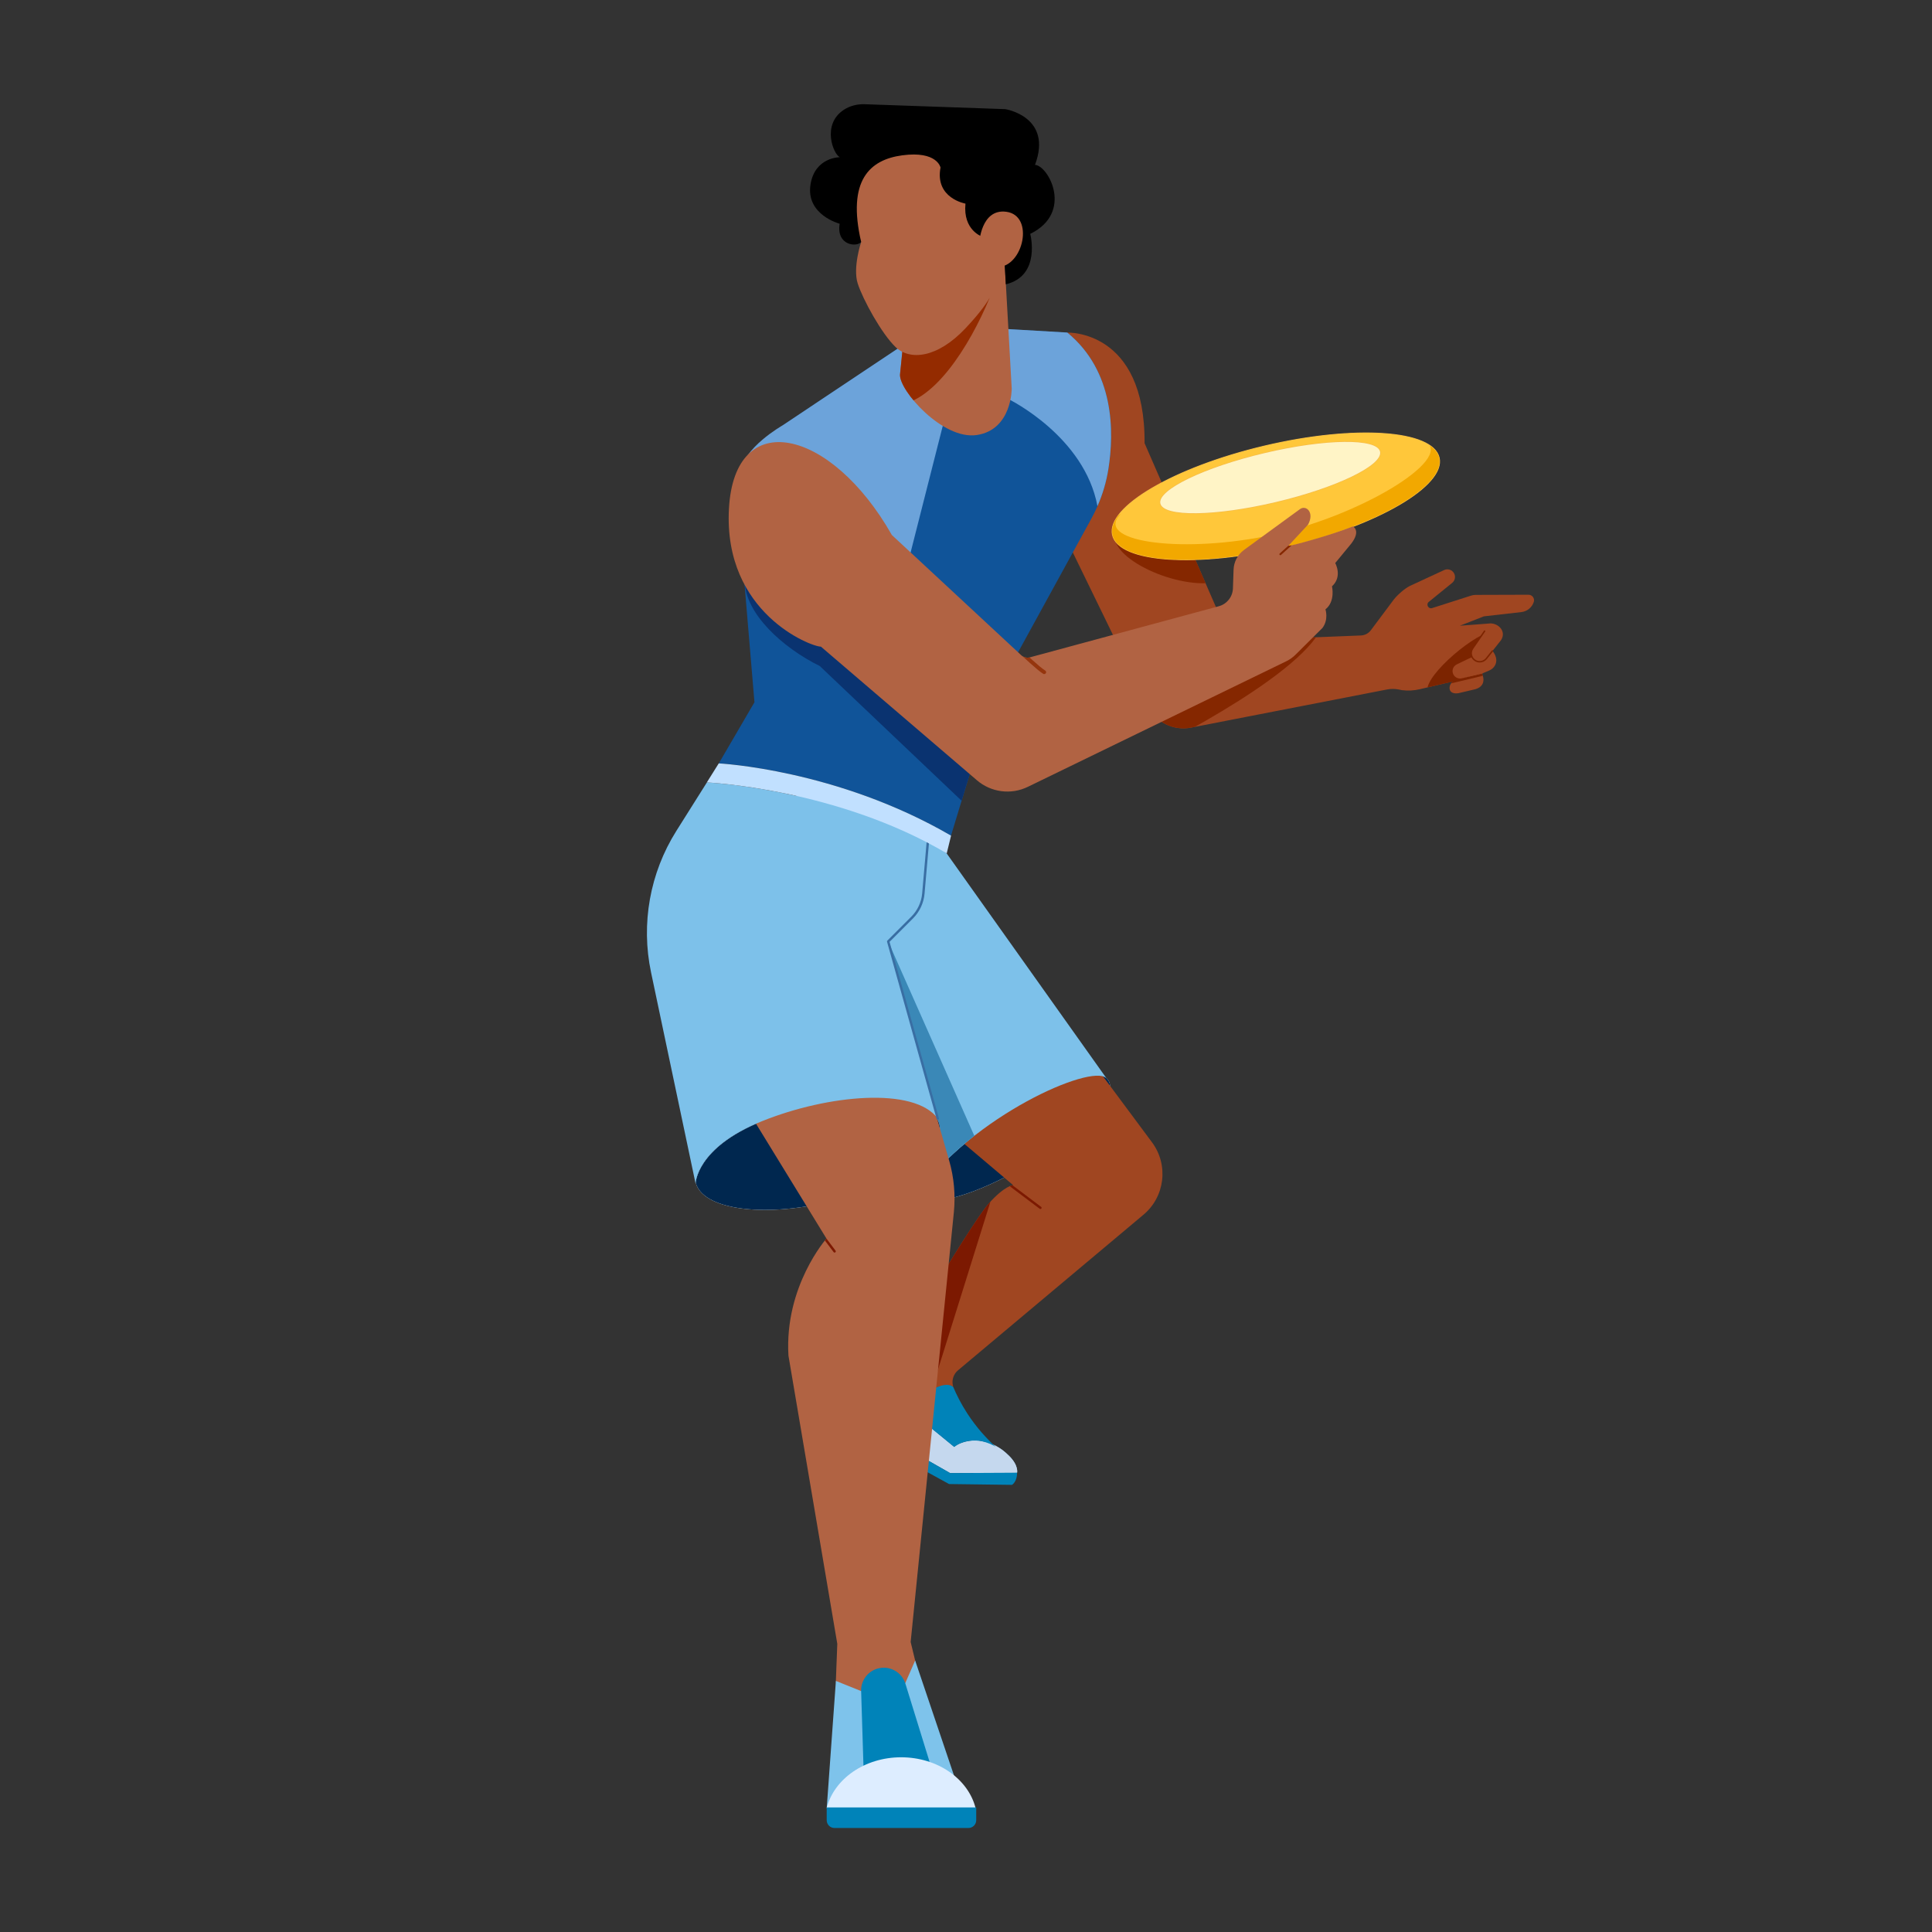 <?xml version="1.0" encoding="UTF-8" standalone="no"?>
<!DOCTYPE svg PUBLIC "-//W3C//DTD SVG 1.1//EN" "http://www.w3.org/Graphics/SVG/1.1/DTD/svg11.dtd">
<svg width="100%" height="100%" viewBox="0 0 2000 2000" version="1.1" xmlns="http://www.w3.org/2000/svg" xmlns:xlink="http://www.w3.org/1999/xlink" xml:space="preserve" xmlns:serif="http://www.serif.com/" style="fill-rule:evenodd;clip-rule:evenodd;stroke-linecap:round;stroke-linejoin:round;stroke-miterlimit:10;">
    <rect x="0" y="0" width="2000" height="2000" fill="#333333" stroke="none"/>
    <rect id="_15.Frisbee-（飞盘）" serif:id="15.Frisbee （飞盘）" x="0" y="0" width="2000" height="2000" style="fill:none;"/>
    <g id="_15.Frisbee-（飞盘）1" serif:id="15.Frisbee （飞盘）">
        <g transform="matrix(1.333,0,0,1.333,1104.84,753.432)">
            <path d="M0,-306.923C0,-306.923 60.642,-309.424 60.027,-221.05L124.651,-72.661C125.969,-69.635 129.018,-67.737 132.314,-67.891L228.036,-71.719C231.142,-71.843 234.019,-73.381 235.848,-75.894L253.583,-99.629C256.323,-103.14 262.179,-108.353 266.207,-110.252L292.693,-122.526C295.541,-123.845 298.925,-122.712 300.402,-119.942C301.734,-117.444 301.11,-114.352 298.914,-112.566L280.751,-97.798C278.363,-95.857 280.425,-92.049 283.355,-92.986C283.355,-92.986 307.124,-100.592 313.675,-102.689C314.772,-103.039 315.916,-103.22 317.067,-103.224C325.091,-103.249 358.176,-103.354 358.176,-103.354C361.108,-103.363 363.189,-100.499 362.274,-97.714C360.875,-93.45 357.12,-90.392 352.661,-89.883L323.521,-86.562L304.896,-79.284L327.252,-80.971C333.846,-82.046 341.536,-75.375 336.863,-68.085L330.227,-59.693C330.227,-59.693 335.159,-54.304 332.252,-48.642C331.269,-46.726 329.551,-45.289 327.565,-44.455L322.031,-42.129C322.031,-42.129 326.777,-33.109 317.117,-30.035L303.634,-26.865C295.015,-25.68 295.877,-33.329 299.432,-36.023L273.666,-29.953C269.157,-28.89 264.493,-28.653 259.899,-29.252L257.528,-29.734C254.486,-30.352 251.353,-30.364 248.306,-29.772L96.031,-0.136C82.279,2.501 68.467,-4.413 62.336,-17.002L-2.291,-149.707C-10.602,-166.963 -12.551,-188.18 -10.538,-207.227L0,-306.923Z" style="fill:rgb(160,70,33);fill-rule:nonzero;"/>
            <clipPath id="_clip1">
                <path d="M0,-306.923C0,-306.923 60.642,-309.424 60.027,-221.05L124.651,-72.661C125.969,-69.635 129.018,-67.737 132.314,-67.891L228.036,-71.719C231.142,-71.843 234.019,-73.381 235.848,-75.894L253.583,-99.629C256.323,-103.14 262.179,-108.353 266.207,-110.252L292.693,-122.526C295.541,-123.845 298.925,-122.712 300.402,-119.942C301.734,-117.444 301.11,-114.352 298.914,-112.566L280.751,-97.798C278.363,-95.857 280.425,-92.049 283.355,-92.986C283.355,-92.986 307.124,-100.592 313.675,-102.689C314.772,-103.039 315.916,-103.22 317.067,-103.224C325.091,-103.249 358.176,-103.354 358.176,-103.354C361.108,-103.363 363.189,-100.499 362.274,-97.714C360.875,-93.45 357.12,-90.392 352.661,-89.883L323.521,-86.562L304.896,-79.284L327.252,-80.971C333.846,-82.046 341.536,-75.375 336.863,-68.085L330.227,-59.693C330.227,-59.693 335.159,-54.304 332.252,-48.642C331.269,-46.726 329.551,-45.289 327.565,-44.455L322.031,-42.129C322.031,-42.129 326.777,-33.109 317.117,-30.035L303.634,-26.865C295.015,-25.68 295.877,-33.329 299.432,-36.023L273.666,-29.953C269.157,-28.89 264.493,-28.653 259.899,-29.252L257.528,-29.734C254.486,-30.352 251.353,-30.364 248.306,-29.772L96.031,-0.136C82.279,2.501 68.467,-4.413 62.336,-17.002L-2.291,-149.707C-10.602,-166.963 -12.551,-188.18 -10.538,-207.227L0,-306.923Z" clip-rule="nonzero"/>
            </clipPath>
            <g clip-path="url(#_clip1)">
                <g transform="matrix(0.75,0,0,0.75,-828.629,-25068.7)">
                    <path d="M1533.96,33329C1505.89,33343.2 1459.66,33388.5 1484.93,33392.1C1493.88,33393.4 1501.36,33376.8 1504.08,33376.8L1521.56,33371.6C1521.56,33371.6 1533.76,33341.2 1533.96,33329Z" style="fill:rgb(124,36,0);"/>
                </g>
                <g transform="matrix(-0.935,0.354,0.354,0.935,298.805,-34.438)">
                    <path d="M-28.416,2.451L2.677,-1.523" style="fill:none;fill-rule:nonzero;stroke:rgb(124,36,0);stroke-width:1.88px;"/>
                </g>
                <g transform="matrix(0.75,0,0,0.75,-767.9,-24910.2)">
                    <path d="M1281.46,33119.8C1241.2,33176 1083.62,33250.3 1083.62,33250.3L1057.17,33225.9L1129.17,33103.5" style="fill:rgb(133,39,0);"/>
                </g>
                <g transform="matrix(0.75,0,0,0.75,-828.629,-25068.7)">
                    <path d="M1153.85,33226.9C1154.41,33254.9 1233.29,33286.7 1268.25,33271.2L1255.38,33206.8" style="fill:rgb(133,39,0);"/>
                </g>
            </g>
        </g>
        <g transform="matrix(1.333,0,0,1.333,1148.01,1235.07)">
            <path d="M0,-86.678C-0.681,-87.933 -1.631,-88.995 -2.815,-89.882C-17.502,-98.908 -106.718,-58.632 -148.465,0.251L-148.494,0.199C-148.336,0.73 -148.142,1.237 -147.867,1.687C-141.46,12.23 -103.297,2.236 -62.418,-22.607C-21.538,-47.45 5.88,-75.833 0,-86.678" style="fill:white;fill-rule:nonzero;"/>
        </g>
        <g transform="matrix(1.333,0,0,1.333,1148.01,1235.07)">
            <path d="M0,-86.678C-0.681,-87.933 -1.631,-88.995 -2.815,-89.882C-17.502,-98.908 -106.718,-58.632 -148.465,0.251L-148.494,0.199C-148.336,0.73 -148.142,1.237 -147.867,1.687C-141.46,12.23 -103.297,2.236 -62.418,-22.607C-21.538,-47.45 5.88,-75.833 0,-86.678Z" style="fill:rgb(0,39,79);fill-rule:nonzero;"/>
        </g>
        <g transform="matrix(1.333,0,0,1.333,1044.76,1450.06)">
            <path d="M0,42.911C-7.467,35.444 -10.415,35.862 -10.415,35.862L-14.938,33.454C-16.739,32.685 -18.841,31.971 -21.206,31.413C-27.497,29.93 -36.672,31.054 -42.736,35.862L-102.671,-13.253L-116.74,6.541C-119.228,10.041 -118.15,14.924 -114.419,17.051L-45.83,56.164L6.085,55.909C6.085,55.909 7.468,50.378 0,42.911" style="fill:rgb(131,192,228);fill-rule:nonzero;"/>
        </g>
        <g transform="matrix(1.333,0,0,1.333,1044.76,1450.06)">
            <path d="M0,42.911C-7.467,35.444 -13.963,32.595 -21.206,31.413C-27.585,30.372 -36.672,31.054 -42.736,35.862L-102.671,-13.253L-116.74,6.541C-119.228,10.041 -118.15,14.924 -114.419,17.051L-45.83,56.164L6.085,55.909C6.085,55.909 7.468,50.378 0,42.911Z" style="fill:rgb(197,216,238);fill-rule:nonzero;"/>
        </g>
        <g transform="matrix(1.333,0,0,1.333,892.205,1524.04)">
            <path d="M0,-38.435C-3.489,-40.424 -4.656,-44.824 -2.758,-48.248L-8.464,-39.157C-10.1,-36.55 -9.206,-33.105 -6.51,-31.623L67.708,9.182L116.607,9.813C116.607,9.813 120.616,7.439 120.504,0.423L68.589,0.678L0,-38.435Z" style="fill:rgb(0,131,185);fill-rule:nonzero;"/>
        </g>
        <g transform="matrix(1.333,0,0,1.333,986.76,1480.98)">
            <path d="M0,-33.958C2.579,-27.852 6.045,-20.918 10.735,-13.653C18.179,-2.124 26.3,6.51 33.088,12.67C30.771,11.107 27.068,9.346 22.297,8.221C16.006,6.737 6.831,7.861 0.767,12.67L-44.428,-24.267C-44.428,-24.267 -16.313,-46.628 0,-33.958Z" style="fill:rgb(0,131,185);fill-rule:nonzero;"/>
        </g>
        <g transform="matrix(1.333,0,0,1.333,986.76,1354.46)">
            <path d="M0,-135.055L46.539,-95.726C46.539,-95.726 40.025,-95.427 27.62,-81.47C12.126,-64.039 -59.168,58.446 -59.168,58.446L-36.383,77.347C-36.383,77.347 -9.832,53.068 0,60.933L-0.218,60.027C-1.28,55.62 0.245,50.993 3.717,48.08L147.683,-72.7C164.491,-86.728 167.426,-111.439 154.37,-129.013L92.423,-212.402C92.423,-212.402 -9.177,-186.182 0,-135.055Z" style="fill:rgb(160,70,33);fill-rule:nonzero;"/>
            <clipPath id="_clip2">
                <path d="M0,-135.055L46.539,-95.726C46.539,-95.726 40.025,-95.427 27.62,-81.47C12.126,-64.039 -59.168,58.446 -59.168,58.446L-36.383,77.347C-36.383,77.347 -9.832,53.068 0,60.933L-0.218,60.027C-1.28,55.62 0.245,50.993 3.717,48.08L147.683,-72.7C164.491,-86.728 167.426,-111.439 154.37,-129.013L92.423,-212.402C92.423,-212.402 -9.177,-186.182 0,-135.055Z" clip-rule="nonzero"/>
            </clipPath>
            <g clip-path="url(#_clip2)">
                <g transform="matrix(0.75,0,0,0.75,-740.07,-25519.4)">
                    <path d="M1030.88,33897.5L958.386,34129.5L895.576,34055L928.874,33906.8" style="fill:rgb(124,25,1);"/>
                </g>
                <g transform="matrix(-0.799,-0.602,-0.602,0.799,52.382,-100.433)">
                    <path d="M-25.664,8.589L2.874,8.589" style="fill:none;fill-rule:nonzero;"/>
                </g>
                <g transform="matrix(-0.799,-0.602,-0.602,0.799,52.382,-100.433)">
                    <path d="M-25.664,7.651L2.874,7.651C3.392,7.651 3.812,8.072 3.812,8.589C3.812,9.106 3.392,9.526 2.874,9.527L-25.664,9.526C-26.182,9.526 -26.602,9.106 -26.602,8.589C-26.602,8.072 -26.182,7.651 -25.664,7.651Z" style="fill:rgb(124,25,1);"/>
                </g>
            </g>
        </g>
        <g transform="matrix(1.333,0,0,1.333,980.001,1174.43)">
            <path d="M0,-218.286L123.979,-43.82C112.025,-55.002 20.108,-14.302 -22.455,45.733L-111.194,-111.643C-126.52,-138.823 -132.081,-170.429 -126.954,-201.207L-116.491,-264.019C-116.491,-264.019 -33.484,-246.064 0,-218.286Z" style="fill:rgb(125,193,234);fill-rule:nonzero;"/>
            <clipPath id="_clip3">
                <path d="M0,-218.286L123.979,-43.82C112.025,-55.002 20.108,-14.302 -22.455,45.733L-111.194,-111.643C-126.52,-138.823 -132.081,-170.429 -126.954,-201.207L-116.491,-264.019C-116.491,-264.019 -33.484,-246.064 0,-218.286Z" clip-rule="nonzero"/>
            </clipPath>
            <g clip-path="url(#_clip3)">
                <g transform="matrix(0.75,0,0,0.75,-735.001,-25384.4)">
                    <path d="M920.658,33648.8L1022.84,33879.3L943.442,33930.5L895.576,33750" style="fill:rgb(58,136,183);"/>
                </g>
            </g>
        </g>
        <g transform="matrix(1.333,0,0,1.333,972.462,1229.48)">
            <path d="M0,-49.07C-3.741,-64.818 -31.267,-72.527 -67.117,-69.942C-90.163,-67.365 -115.575,-60.554 -137.817,-51.595C-183.606,-33.153 -188.703,-9.026 -189.27,-4.064C-184.276,16.689 -137.931,23.457 -85.7,11.05C-33.431,-1.366 4.937,-28.283 0,-49.07" style="fill:white;fill-rule:nonzero;"/>
        </g>
        <g transform="matrix(1.333,0,0,1.333,972.462,1229.48)">
            <path d="M0,-49.07C-3.741,-64.818 -31.267,-72.527 -67.117,-69.942C-90.163,-67.365 -115.575,-60.554 -137.817,-51.595C-183.606,-33.153 -188.703,-9.026 -189.27,-4.064C-184.276,16.689 -137.931,23.457 -85.7,11.05C-33.431,-1.366 4.937,-28.283 0,-49.07Z" style="fill:rgb(0,39,79);fill-rule:nonzero;"/>
        </g>
        <g transform="matrix(1.333,0,0,1.333,766.237,1672.29)">
            <path d="M0,-401.886L66.999,-292.672C66.999,-292.672 34.268,-255.707 37.48,-201.786L75.415,22.061L74.309,50.823C75.953,82.048 147.206,85.592 135.861,34.97L132.386,20.639L165.929,-313.02C167.286,-326.519 166.057,-340.153 162.308,-353.192L139.636,-432.051C139.636,-432.051 36.49,-463.676 0,-401.886Z" style="fill:rgb(177,99,67);fill-rule:nonzero;"/>
            <clipPath id="_clip4">
                <path d="M0,-401.886L66.999,-292.672C66.999,-292.672 34.268,-255.707 37.48,-201.786L75.415,22.061L74.309,50.823C75.953,82.048 147.206,85.592 135.861,34.97L132.386,20.639L165.929,-313.02C167.286,-326.519 166.057,-340.153 162.308,-353.192L139.636,-432.051C139.636,-432.051 36.49,-463.676 0,-401.886Z" clip-rule="nonzero"/>
            </clipPath>
            <g clip-path="url(#_clip4)">
                <g transform="matrix(-0.535,-0.845,-0.845,0.535,72.696,-292.798)">
                    <path d="M-8.834,4.863L5.913,6.073" style="fill:none;fill-rule:nonzero;"/>
                </g>
                <g transform="matrix(-0.535,-0.845,-0.845,0.535,72.696,-292.798)">
                    <path d="M-8.757,3.929L5.99,5.139C6.506,5.181 6.89,5.634 6.848,6.15C6.805,6.665 6.352,7.05 5.837,7.007L-8.911,5.797C-9.426,5.755 -9.811,5.302 -9.768,4.786C-9.726,4.271 -9.273,3.886 -8.757,3.929Z" style="fill:rgb(124,25,1);"/>
                </g>
            </g>
        </g>
        <g transform="matrix(1.333,0,0,1.333,954.603,1095.79)">
            <path d="M0,-117.288L-2.821,-171.139C-82.411,-210.469 -167.171,-214.412 -167.171,-214.412L-190.869,-176.787C-211.45,-144.11 -218.504,-104.704 -210.536,-66.916L-175.946,97.124C-175.946,97.124 -175.711,69.332 -124.423,48.675C-73.135,28.017 -6.15,21.839 12.11,46.549L-26.356,-90.932L0,-117.288Z" style="fill:rgb(125,193,234);fill-rule:nonzero;"/>
        </g>
        <g transform="matrix(1.333,0,0,1.333,953.738,860.563)">
            <path d="M0,-387.011L-107.645,-315.215C-107.645,-315.215 -124.155,-302.363 -128.109,-292.081L-137.488,-194.334L-129.579,-100.222L-157.259,-52.77C-157.259,-52.77 -65.5,-48.213 23.056,3.381L54.575,-100.345L73.158,-135.4L132.083,-242.853C138.64,-254.797 143.136,-267.768 145.265,-281.227C149.824,-310.045 150.12,-357.117 113.326,-387.271L59.792,-390.392L0,-387.011Z" style="fill:rgb(16,84,153);fill-rule:nonzero;"/>
            <clipPath id="_clip5">
                <path d="M0,-387.011L-107.645,-315.215C-107.645,-315.215 -124.155,-302.363 -128.109,-292.081L-137.488,-194.334L-129.579,-100.222L-157.259,-52.77C-157.259,-52.77 -65.5,-48.213 23.056,3.381L54.575,-100.345L73.158,-135.4L132.083,-242.853C138.64,-254.797 143.136,-267.768 145.265,-281.227C149.824,-310.045 150.12,-357.117 113.326,-387.271L59.792,-390.392L0,-387.011Z" clip-rule="nonzero"/>
            </clipPath>
            <g clip-path="url(#_clip5)">
                <g transform="matrix(0.758,0,0,0.704,-721.101,-23619)">
                    <path d="M847.299,33367.4L1030.5,33554.8L1054.32,33461.6L873.895,33256.3L770.42,33272.9C770.291,33309.3 809.387,33347.3 847.299,33367.4Z" style="fill:rgb(10,51,112);"/>
                </g>
            </g>
        </g>
        <g transform="matrix(1.333,0,0,1.333,1044.81,450.496)">
            <path d="M0,-27.685C0,-27.685 58.446,1.006 68.47,55.157C72.509,45.957 75.385,36.275 76.959,26.323C81.518,-2.495 81.813,-49.567 45.02,-79.721L-8.515,-82.842L-21.256,-82.122L0,-27.685Z" style="fill:rgb(108,163,218);fill-rule:nonzero;"/>
        </g>
        <g transform="matrix(1.333,0,0,1.333,810.211,518.728)">
            <path d="M0,-58.839C0,-58.839 -31.243,-41.17 -32.5,-22.176L-23.594,-3.09L94.059,60.743L128.135,-73.363L91.072,-119.582L0,-58.839Z" style="fill:rgb(108,163,218);fill-rule:nonzero;"/>
        </g>
        <g transform="matrix(1.333,0,0,1.333,1038.77,380.422)">
            <path d="M0,-98.307L6.426,16.437C6.426,16.437 6.641,48.282 -20.659,52.445C-47.124,56.482 -81.167,17.764 -80.321,5.421L-74.156,-55.656C-71.886,-87.979 -5.745,-154.789 0,-98.307Z" style="fill:rgb(177,99,67);fill-rule:nonzero;"/>
            <clipPath id="_clip6">
                <path d="M0,-98.307L6.426,16.437C6.426,16.437 6.641,48.282 -20.659,52.445C-47.124,56.482 -81.167,17.764 -80.321,5.421L-74.156,-55.656C-71.886,-87.979 -5.745,-154.789 0,-98.307Z" clip-rule="nonzero"/>
            </clipPath>
            <g clip-path="url(#_clip6)">
                <g transform="matrix(0.75,0,0,0.75,-779.077,-24788.9)">
                    <path d="M923.972,33090.8C965.092,33092.4 1004.02,33028.9 1024.35,32980L898.034,33006.9L898.034,33103.1" style="fill:rgb(148,43,0);"/>
                </g>
            </g>
        </g>
        <g transform="matrix(1.333,0,0,1.333,885.046,270.845)">
            <path d="M0,-31.31C1.034,-26.275 2.597,-20.924 4.805,-15.259C4.805,-15.259 -1.824,4.574 2.139,16.958C6.102,29.341 20.687,55.978 31.585,66.38C42.482,76.782 63.782,75.296 86.072,51.52C108.362,27.744 110.59,17.84 110.962,4.217C111.292,-7.859 127.287,-108.092 51.219,-100.342C17.182,-96.874 -6.883,-64.823 0,-31.31" style="fill:rgb(177,99,67);fill-rule:nonzero;"/>
        </g>
        <g transform="matrix(-0.306,-1.298,-1.298,0.306,1243.16,358.385)">
            <path d="M-126.787,-160.14C-148.885,-159.888 -166.798,-101.366 -166.798,-29.424C-166.798,42.516 -148.884,100.632 -126.787,100.381C-104.69,100.129 -86.776,41.606 -86.777,-30.335C-86.776,-102.276 -104.69,-160.391 -126.787,-160.14" style="fill:rgb(244,186,72);fill-rule:nonzero;stroke:rgb(244,186,72);stroke-width:0.75px;stroke-linecap:butt;stroke-miterlimit:2;"/>
        </g>
        <g transform="matrix(-0.306,-1.298,-1.298,0.306,1243.16,358.385)">
            <path d="M-126.787,-160.14C-148.885,-159.888 -166.798,-101.366 -166.798,-29.424C-166.798,42.516 -148.884,100.632 -126.787,100.381C-104.69,100.129 -86.776,41.606 -86.777,-30.335C-86.776,-102.276 -104.69,-160.391 -126.787,-160.14Z" style="fill:rgb(255,199,58);fill-rule:nonzero;"/>
            <clipPath id="_clip7">
                <path d="M-126.787,-160.14C-148.885,-159.888 -166.798,-101.366 -166.798,-29.424C-166.798,42.516 -148.884,100.632 -126.787,100.381C-104.69,100.129 -86.776,41.606 -86.777,-30.335C-86.776,-102.276 -104.69,-160.391 -126.787,-160.14Z" clip-rule="nonzero"/>
            </clipPath>
            <g clip-path="url(#_clip7)">
                <g transform="matrix(-0.172,-0.73,-0.73,0.172,24325.7,-4774.95)">
                    <path d="M1158.73,33203.7C1129.59,33232 1217.02,33245.1 1308.39,33227.1C1404.25,33208.1 1503.58,33147.1 1474.13,33129.2L1509.95,33108.7C1509.95,33108.7 1536.25,33166.9 1538.79,33185.2C1541.33,33203.6 1148.48,33321.1 1148.48,33321.1L1116.17,33234.3" style="fill:rgb(242,168,0);"/>
                </g>
            </g>
        </g>
        <g transform="matrix(-0.306,-1.298,-1.298,0.306,1262.7,389.859)">
            <path d="M-85.267,-107.733C-96.038,-107.555 -104.769,-68.188 -104.769,-19.802C-104.769,28.582 -96.037,67.661 -85.267,67.484C-74.495,67.307 -65.765,27.939 -65.764,-20.445C-65.764,-68.831 -74.496,-107.91 -85.267,-107.733" style="fill:rgb(255,128,15);fill-rule:nonzero;stroke:rgb(244,186,72);stroke-width:0.75px;stroke-linecap:butt;stroke-miterlimit:2;"/>
        </g>
        <g transform="matrix(-0.306,-1.298,-1.298,0.306,1262.7,389.859)">
            <path d="M-85.267,-107.733C-96.038,-107.555 -104.769,-68.188 -104.769,-19.802C-104.769,28.582 -96.037,67.661 -85.267,67.484C-74.495,67.307 -65.765,27.939 -65.764,-20.445C-65.764,-68.831 -74.496,-107.91 -85.267,-107.733Z" style="fill:rgb(255,244,198);fill-rule:nonzero;"/>
        </g>
        <g transform="matrix(1.333,0,0,1.333,849.822,579.696)">
            <path d="M0,67.304C-7.947,67.304 -75.69,41.053 -71.444,-39.611C-67.219,-119.883 7.946,-102.436 55.093,-19.39L155.532,73.935C157.342,75.617 159.891,76.249 162.278,75.607L308.994,35.918C315.206,34.237 319.63,28.749 319.954,22.322L320.452,7.566C320.655,1.526 323.593,-4.094 328.438,-7.707L372.172,-39.611C376.893,-42.822 383.454,-36.877 378.288,-27.45L363.046,-11.046C363.164,-10.299 396.683,-19.366 413.144,-26.091C413.144,-26.091 419.596,-22.865 411.88,-12.764L399.395,2.387C399.395,2.387 405.306,12.777 396.883,20.461C396.883,20.461 399.691,32.136 391.803,38.346C391.803,38.346 394.456,46.147 389.475,52.788L368.577,73.549C366.474,75.638 364.04,77.366 361.373,78.661L160.744,176.138C147.668,182.534 132.038,180.501 121.034,170.974L0,67.304Z" style="fill:rgb(177,99,67);fill-rule:nonzero;"/>
            <clipPath id="_clip8">
                <path d="M0,67.304C-7.947,67.304 -75.69,41.053 -71.444,-39.611C-67.219,-119.883 7.946,-102.436 55.093,-19.39L155.532,73.935C157.342,75.617 159.891,76.249 162.278,75.607L308.994,35.918C315.206,34.237 319.63,28.749 319.954,22.322L320.452,7.566C320.655,1.526 323.593,-4.094 328.438,-7.707L372.172,-39.611C376.893,-42.822 383.454,-36.877 378.288,-27.45L363.046,-11.046C363.164,-10.299 396.683,-19.366 413.144,-26.091C413.144,-26.091 419.596,-22.865 411.88,-12.764L399.395,2.387C399.395,2.387 405.306,12.777 396.883,20.461C396.883,20.461 399.691,32.136 391.803,38.346C391.803,38.346 394.456,46.147 389.475,52.788L368.577,73.549C366.474,75.638 364.04,77.366 361.373,78.661L160.744,176.138C147.668,182.534 132.038,180.501 121.034,170.974L0,67.304Z" clip-rule="nonzero"/>
            </clipPath>
            <g clip-path="url(#_clip8)">
                <g transform="matrix(0.75,0,0,0.75,-639.655,-24941.5)">
                    <path d="M1085.1,33369.8C1079.28,33366.3 1062.69,33350.5 1062.69,33350.5C1061.89,33349.8 1060.62,33349.8 1059.87,33350.6C1059.11,33351.4 1059.14,33352.7 1059.94,33353.4C1059.94,33353.4 1077.05,33369.6 1083.04,33373.2C1083.99,33373.8 1085.22,33373.4 1085.78,33372.5C1086.35,33371.6 1086.05,33370.3 1085.1,33369.8Z" style="fill:rgb(149,53,13);"/>
                </g>
                <g transform="matrix(0.964,-0.871,-0.671,-0.742,359.638,-3.363)">
                    <path d="M-1.052,2.734L7.102,2.734" style="fill:none;fill-rule:nonzero;"/>
                </g>
                <g transform="matrix(0.964,-0.871,-0.671,-0.742,359.638,-3.363)">
                    <path d="M-1.052,1.984L7.102,1.984C7.421,1.984 7.68,2.32 7.68,2.734C7.68,3.148 7.421,3.484 7.102,3.484L-1.052,3.484C-1.371,3.484 -1.63,3.148 -1.63,2.734C-1.63,2.32 -1.371,1.984 -1.052,1.984Z" style="fill:rgb(133,39,0);"/>
                </g>
            </g>
        </g>
        <g transform="matrix(1,0,0,1,0,-32671.4)">
            <path d="M1523.96,33351.7C1523.43,33351.7 1514.33,33356.1 1508.02,33359.2C1504.78,33360.8 1503.07,33364.3 1503.88,33367.8C1504.84,33372 1509.01,33374.6 1513.17,33373.6L1535.07,33368.4C1537,33359.7 1534.91,33353.3 1523.96,33351.7Z" style="fill:rgb(160,70,33);fill-rule:nonzero;"/>
        </g>
        <g transform="matrix(-0.756,1.098,1.098,0.756,1544.67,681.918)">
            <path d="M-14.352,-17L1.977,-17C5.926,-17 8.997,-13.563 8.552,-9.639C8.193,-6.468 5.623,-4.004 2.44,-3.78L-5.116,-3.251" style="fill:rgb(160,70,33);fill-rule:nonzero;"/>
        </g>
        <g transform="matrix(-0.756,1.098,1.098,0.756,1544.67,681.918)">
            <path d="M-14.352,-17.563L1.977,-17.563C6.262,-17.563 9.594,-13.833 9.111,-9.575C8.722,-6.135 5.933,-3.462 2.479,-3.219L-5.077,-2.69C-5.386,-2.668 -5.655,-2.902 -5.677,-3.212C-5.699,-3.521 -5.465,-3.79 -5.155,-3.812L2.4,-4.341C5.313,-4.546 7.665,-6.8 7.994,-9.702C7.994,-9.702 7.994,-9.702 7.994,-9.702C8.4,-13.293 5.59,-16.438 1.977,-16.438C1.977,-16.438 -14.352,-16.438 -14.352,-16.438C-14.663,-16.438 -14.915,-16.69 -14.915,-17C-14.915,-17.311 -14.663,-17.563 -14.352,-17.563Z" style="fill:rgb(124,36,0);"/>
        </g>
        <g transform="matrix(1.333,0,0,1.333,865.315,1851.13)">
            <path d="M0,-83.306L-7.114,15.367L100.411,15.853L61.552,-99.159L53.851,-81.541L19.598,-75.411L0,-83.306Z" style="fill:rgb(126,195,235);fill-rule:nonzero;"/>
        </g>
        <g transform="matrix(1.333,0,0,1.333,893.953,1724.53)">
            <path d="M0,79.994L-1.88,19.543C-2.147,10.973 3.806,3.459 12.21,1.76L12.211,1.76C20.909,0 29.555,4.998 32.373,13.413L54.271,84.242C54.271,84.242 27.774,65.604 0,79.994Z" style="fill:rgb(0,131,185);fill-rule:nonzero;"/>
        </g>
        <g transform="matrix(1.374,0,0,1.333,1009.88,1819.13)">
            <path d="M0,39.324C-5.573,16.847 -28.552,0 -56.067,0C-83.582,0 -106.562,16.847 -112.135,39.324L0,39.324Z" style="fill:rgb(221,237,255);fill-rule:nonzero;"/>
        </g>
        <g transform="matrix(1.324,0,0,1.333,1002.56,1871.03)">
            <path d="M0,15.986L-104.793,15.986C-108.136,15.986 -110.846,13.276 -110.846,9.933L-110.846,0L6.053,0L6.053,9.933C6.053,13.276 3.343,15.986 0,15.986Z" style="fill:rgb(0,131,185);fill-rule:nonzero;"/>
        </g>
        <g transform="matrix(1.333,0,0,1.333,891.453,151.459)">
            <path d="M0,74.281C-3.405,78.538 -19.424,76.997 -16.676,60.135C-16.676,60.135 -43.023,53.236 -39.327,29.698C-35.965,8.285 -16.5,8.462 -16.5,8.462C-21.51,6.386 -30.861,-16.776 -13.595,-28.255C-8.774,-31.459 -2.985,-32.882 2.799,-32.68L111.934,-28.869C111.934,-28.869 149.034,-23.098 135.019,14.414C145.493,14.989 165.139,51.501 131.309,68.002C131.309,68.002 139.965,100.568 112.346,107.163L111.522,92.736L93.796,70.063C93.796,70.063 78.957,65.117 81.018,44.506C81.018,44.506 57.109,40.384 61.644,16.475C61.644,16.475 59.081,3.367 31.963,6.994C6.695,10.372 -11.091,26.4 0,74.281Z" style="fill-rule:nonzero;"/>
        </g>
        <g transform="matrix(1.333,0,0,1.333,1013.67,240.374)">
            <path d="M0,8.56C0,8.56 1.288,-18.51 21.058,-15.86C43.108,-12.905 34.258,26.614 14.494,27.07L0,8.56Z" style="fill:rgb(177,99,67);fill-rule:nonzero;"/>
        </g>
        <g transform="matrix(1,0,0,1,0,-32671.4)">
            <path d="M959.948,33535C959.948,33535 956.535,33574.2 954.622,33596.2C953.831,33605.3 949.858,33613.8 943.402,33620.3C933.034,33630.7 918.578,33645.1 918.578,33645.1C918.258,33645.4 918.136,33645.9 918.258,33646.3L969.546,33829.6C969.732,33830.3 970.422,33830.7 971.086,33830.5C971.751,33830.3 972.139,33829.6 971.953,33829C971.953,33829 924.313,33658.7 920.862,33646.4C920.862,33646.4 945.17,33622.1 945.17,33622.1C952.042,33615.2 956.27,33606.1 957.112,33596.4C959.026,33574.4 962.438,33535.2 962.438,33535.2C962.498,33534.5 961.989,33533.9 961.301,33533.8C960.614,33533.8 960.008,33534.3 959.948,33535Z" style="fill:rgb(57,110,163);"/>
        </g>
        <g transform="matrix(-0.284,1.303,1.303,0.284,911.307,719.044)">
            <path d="M95.3,-117.072C95.3,-117.072 78.321,-17.239 109.434,76.615L95.29,76.969C63.763,-20.552 78.886,-111.173 78.886,-111.173L95.3,-117.072Z" style="fill:rgb(193,224,255);fill-rule:nonzero;"/>
        </g>
    </g>
</svg>
